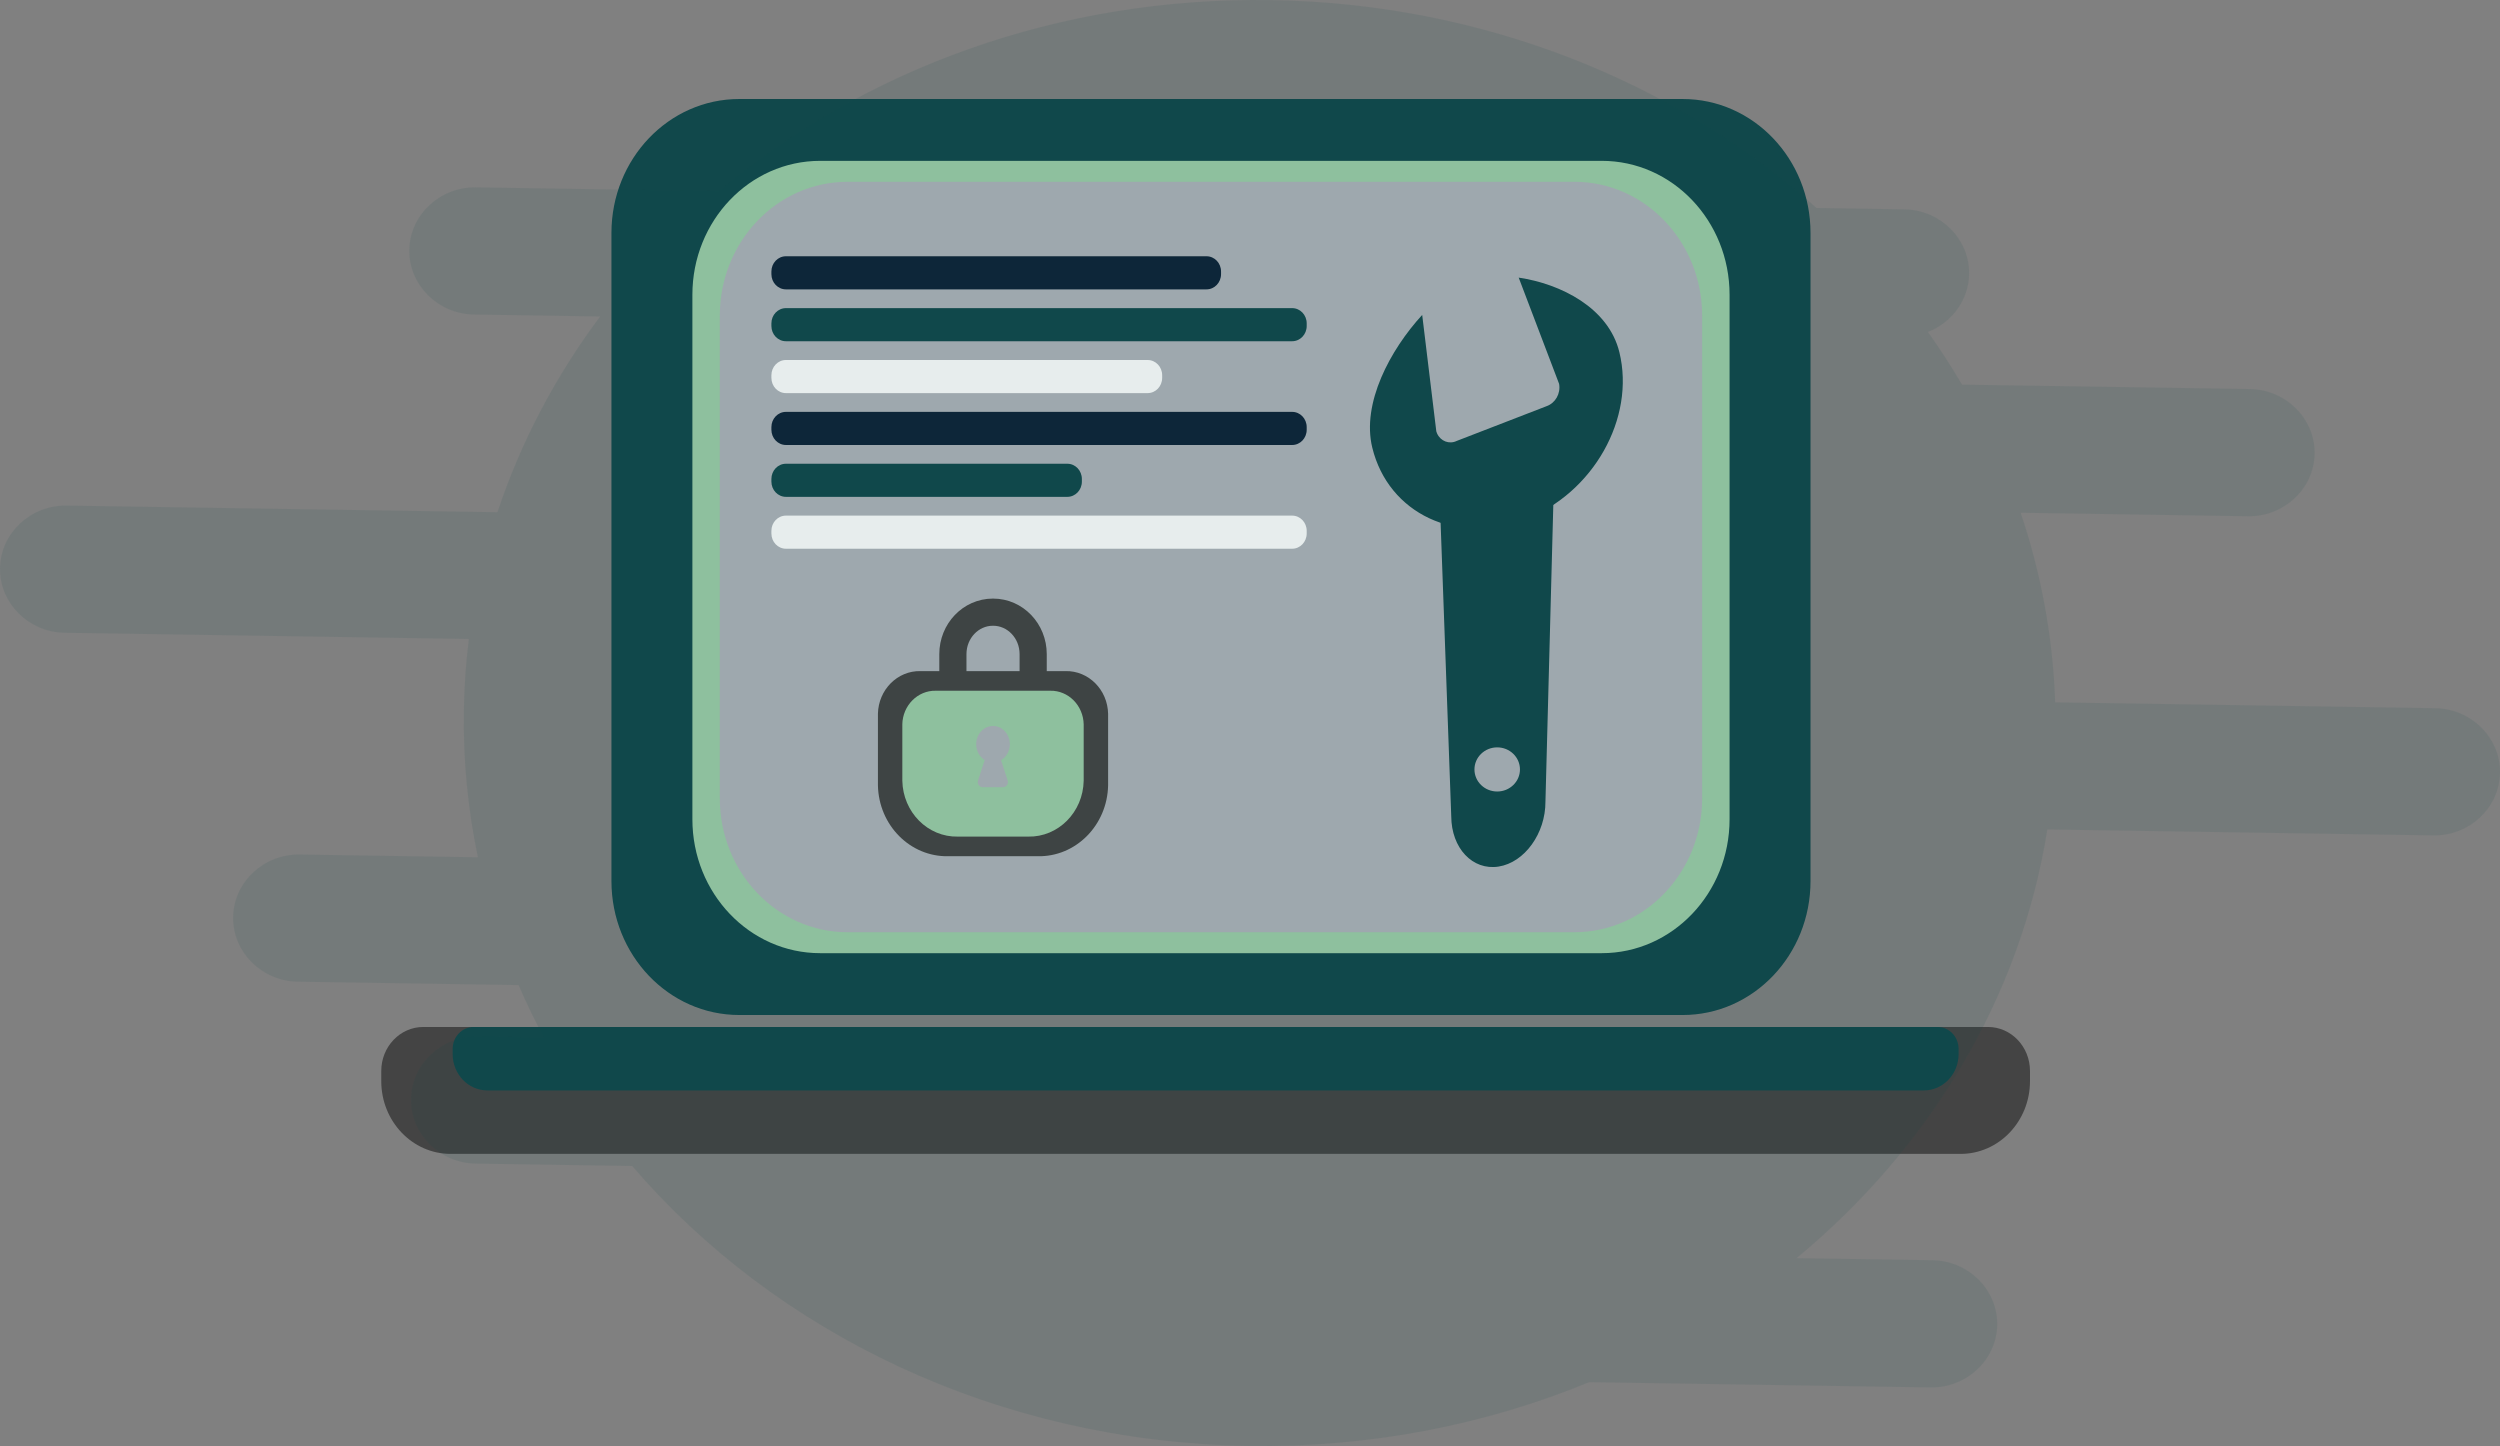<?xml version="1.0" encoding="UTF-8"?><svg id="b" xmlns="http://www.w3.org/2000/svg" width="242.076" height="140.021" viewBox="0 0 242.076 140.021"><rect x="0" y="0" width="242.076" height="140.021" fill="#808080" stroke="none"/><defs><style>.d{fill:#0d2237;}.e{fill:#fff;}.f,.g{fill:#11484b;}.h{fill:none;stroke:#444;stroke-miterlimit:10;stroke-width:2.631px;}.i{fill:#444;}.g{opacity:.1;}.j{fill:#9ccda7;}.k{fill:#aeb3b9;}</style></defs><g id="c"><g><g><path class="i" d="M40.985,99.442H192.498c2.246,0,4.067,1.909,4.067,4.263v.982c0,3.891-3.01,7.045-6.722,7.045H43.64c-3.713,0-6.722-3.154-6.722-7.045v-.981c0-2.354,1.821-4.263,4.067-4.263v-0Z"/><path class="f" d="M45.864,99.442H187.619c1.123,0,2.034,.954,2.034,2.131h0v.491c0,1.946-1.505,3.523-3.361,3.523H47.191c-1.856,0-3.361-1.577-3.361-3.523h0v-.491c0-1.177,.91-2.131,2.034-2.131Z"/><path class="f" d="M71.583,9.587h91.353c6.836,0,12.377,5.807,12.377,12.971v62.755c0,7.164-5.541,12.971-12.377,12.971H71.583c-6.836,0-12.377-5.807-12.377-12.971V22.558c0-7.164,5.541-12.971,12.377-12.971Z"/><path class="j" d="M79.421,15.575h75.677c6.836,0,12.377,5.807,12.377,12.971v50.779c0,7.164-5.541,12.971-12.377,12.971H79.421c-6.836,0-12.377-5.807-12.377-12.971V28.546c0-7.164,5.541-12.971,12.377-12.971Z"/><path class="k" d="M82.075,17.602h70.37c6.836,0,12.377,5.807,12.377,12.971v46.725c0,7.164-5.541,12.971-12.377,12.971H82.075c-6.836,0-12.377-5.807-12.377-12.971V30.573c0-7.164,5.541-12.971,12.377-12.971Z"/><path class="d" d="M76.102,24.814h40.725c.777,0,1.407,.66,1.407,1.475v.256c0,.815-.63,1.475-1.407,1.475h-40.725c-.777,0-1.407-.66-1.407-1.475v-.256c0-.815,.63-1.475,1.407-1.475Z"/><path class="f" d="M76.102,29.836h49.019c.777,0,1.407,.66,1.407,1.475v.256c0,.815-.63,1.475-1.407,1.475h-49.019c-.777,0-1.407-.66-1.407-1.475v-.256c0-.815,.63-1.475,1.407-1.475Z"/><path class="e" d="M76.102,34.859h35.024c.777,0,1.407,.66,1.407,1.475v.256c0,.815-.63,1.475-1.407,1.475h-35.024c-.777,0-1.407-.66-1.407-1.475v-.256c0-.815,.63-1.475,1.407-1.475Z"/><path class="d" d="M76.102,39.882h49.019c.777,0,1.407,.66,1.407,1.475v.256c0,.815-.63,1.475-1.407,1.475h-49.019c-.777,0-1.407-.66-1.407-1.475v-.256c0-.815,.63-1.475,1.407-1.475Z"/><path class="f" d="M76.102,44.904h27.249c.777,0,1.407,.66,1.407,1.475v.256c0,.815-.63,1.475-1.407,1.475h-27.249c-.777,0-1.407-.66-1.407-1.475v-.256c0-.815,.63-1.475,1.407-1.475Z"/><path class="e" d="M76.102,49.927h49.019c.777,0,1.407,.66,1.407,1.475v.256c0,.815-.63,1.475-1.407,1.475h-49.019c-.777,0-1.407-.66-1.407-1.475v-.256c0-.815,.63-1.475,1.407-1.475Z"/><path class="f" d="M156.804,34.101c-1.052-4.296-5.667-6.614-9.749-7.22l3.915,10.292c.162,.936-.356,1.854-1.216,2.158l-8.704,3.366c-.715,.349-1.565,.024-1.898-.726-.029-.065-.053-.131-.073-.2l-1.367-11.277c-3.105,3.386-5.884,8.562-4.832,12.858,1.565,6.391,8.19,9.501,14.796,6.946,6.606-2.554,10.693-9.806,9.128-16.197Z"/><path class="f" d="M145.107,83.911h0c-2.519,.394-4.57-1.785-4.582-4.866l-1.03-28.395c-.012-3.081,2.939-6.925,5.458-7.319h0c2.519-.394,5.489,.758,5.5,3.839l-.807,30.449c.012,3.081-2.021,5.898-4.539,6.292Z"/><ellipse class="k" cx="144.975" cy="74.505" rx="2.203" ry="2.137"/><path class="h" d="M96.141,59.277h.026c2.14,0,3.875,1.818,3.875,4.061h0v6.84c0,2.243-1.735,4.061-3.874,4.061h-.284c-1.997,0-3.616-1.697-3.616-3.79h0v-7.111c0-2.243,1.735-4.061,3.874-4.061h0Z"/><path class="i" d="M85.01,69.122v6.925c.078,3.87,3.133,6.941,6.826,6.862h8.637c3.692,.079,6.747-2.993,6.826-6.862v-6.925c-.047-2.334-1.89-4.186-4.117-4.139h-14.055c-2.227-.048-4.07,1.805-4.117,4.139Z"/><path class="j" d="M87.373,70.145v5.457c.062,3.049,2.469,5.469,5.378,5.407h6.805c2.909,.062,5.317-2.358,5.378-5.407v-5.457c-.037-1.839-1.489-3.298-3.244-3.261h-11.075c-1.755-.037-3.207,1.422-3.244,3.261Z"/><ellipse class="k" cx="96.154" cy="72.059" rx="1.631" ry="1.762"/><path class="k" d="M95.683,72.558c.088-.262,.363-.4,.614-.307,.137,.051,.245,.164,.293,.307l.371,1.137,.613,1.877c.082,.259-.052,.539-.299,.625-.05,.017-.102,.026-.154,.025h-1.966c-.261,.003-.474-.215-.477-.488-.001-.055,.007-.11,.024-.162l.613-1.877,.37-1.137Z"/></g><path class="g" d="M235.812,68.577l-36.809-.567c-.216-6.364-1.37-12.521-3.341-18.36l22.011,.339c3.497,.054,6.401-2.673,6.453-6.06,.052-3.387-2.767-6.202-6.264-6.256l-27.877-.429c-1.025-1.744-2.127-3.445-3.305-5.099,2.302-.9,3.952-3.072,3.991-5.617,.052-3.387-2.767-6.202-6.264-6.256l-8.505-.131C162.261,7.962,143.658,.327,123.052,.01s-39.435,6.741-53.446,18.494l-23.521-.362c-3.497-.054-6.401,2.673-6.453,6.06s2.767,6.202,6.264,6.256l12.213,.188c-4.298,5.757-7.679,12.129-9.941,18.952l-41.715-.642C2.957,48.903,.053,51.63,.001,55.017h0c-.052,3.387,2.767,6.202,6.264,6.256l39.134,.602c-.284,2.284-.449,4.601-.485,6.949-.075,4.851,.397,9.596,1.361,14.185l-17.248-.266c-3.497-.054-6.401,2.673-6.453,6.06s2.767,6.202,6.264,6.256l21.379,.329c.744,1.723,1.56,3.414,2.446,5.069l-6.41-.099c-3.497-.054-6.401,2.673-6.453,6.06s2.767,6.202,6.264,6.256l15.15,.233c13.879,16.177,35.388,26.728,59.685,27.102,11.764,.181,22.946-2.046,32.986-6.173l33.053,.509c3.497,.054,6.401-2.673,6.453-6.06,.052-3.387-2.767-6.202-6.264-6.256l-13.162-.203c12.815-10.608,21.67-25.114,24.28-41.509l37.379,.575c3.497,.054,6.401-2.673,6.453-6.06h0c.052-3.387-2.767-6.202-6.264-6.256Z"/></g></g></svg>
